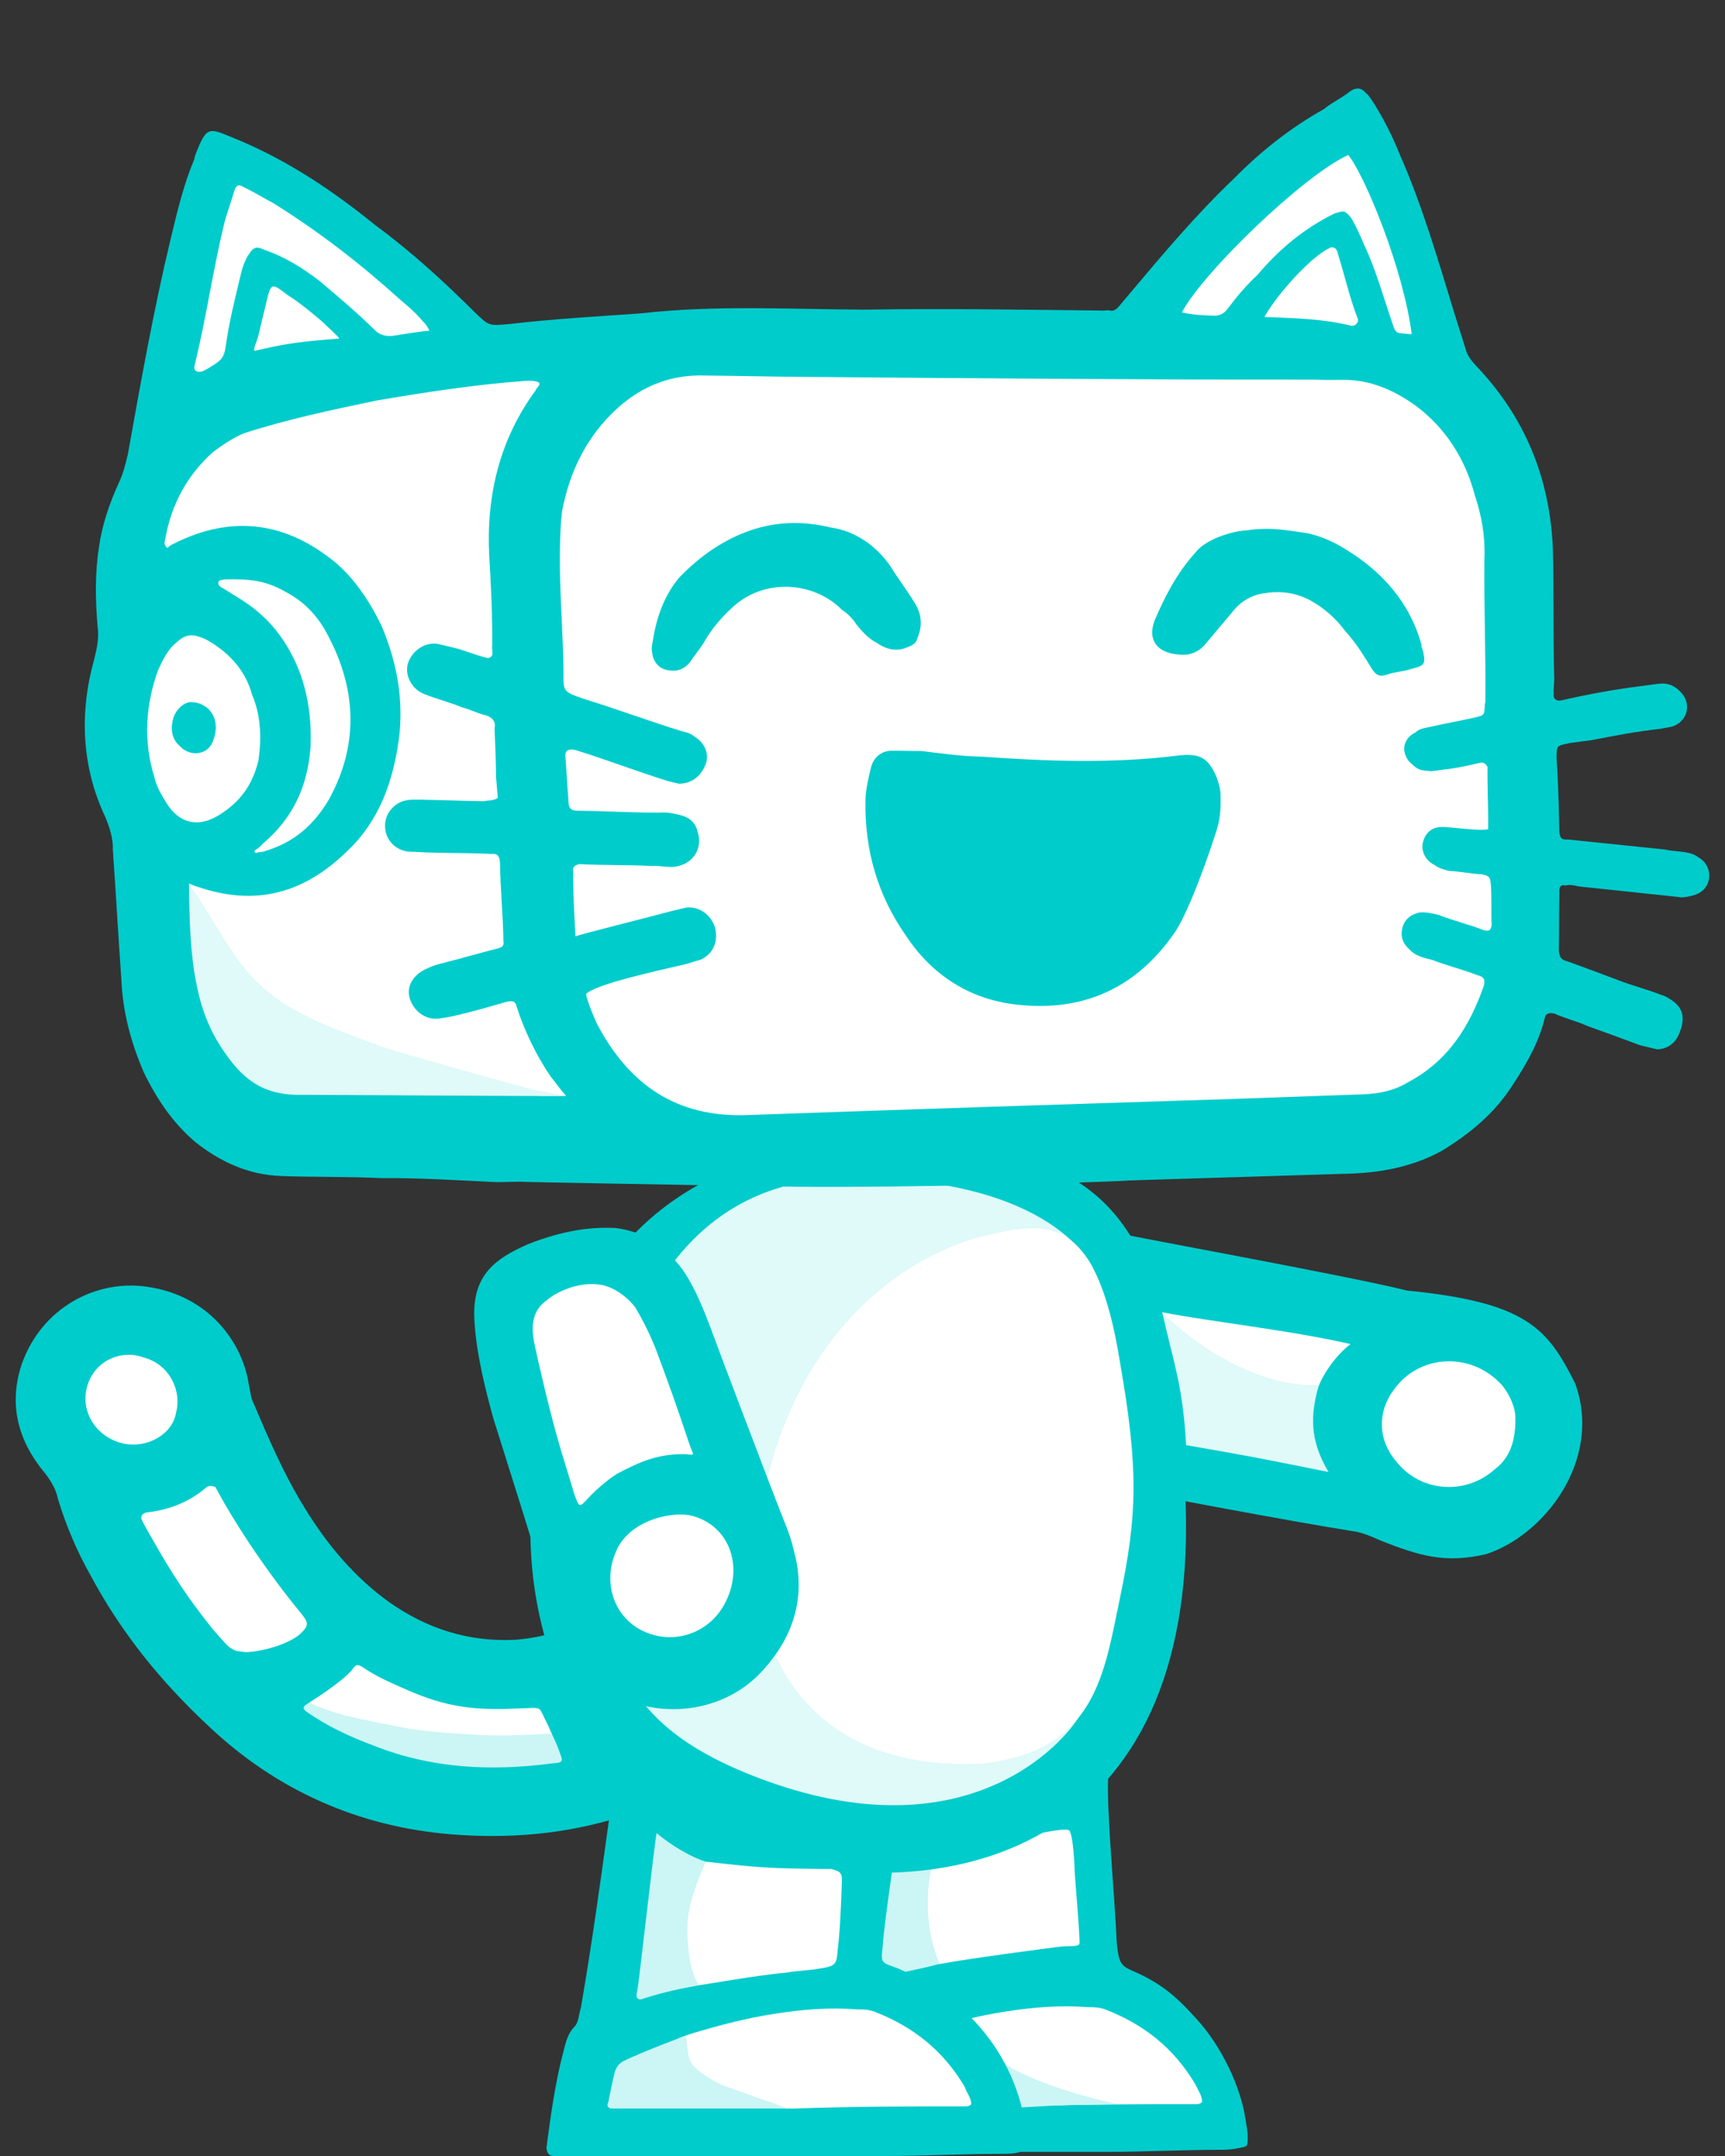 <svg xmlns:inkscape="http://www.inkscape.org/namespaces/inkscape" xmlns:sodipodi="http://sodipodi.sourceforge.net/DTD/sodipodi-0.dtd" xmlns="http://www.w3.org/2000/svg" xmlns:svg="http://www.w3.org/2000/svg" id="PISHI_1_" x="0px" y="0px" viewBox="0 0 80 100" xml:space="preserve" sodipodi:docname="pishi.ai-2.svg" inkscape:version="1.3.2 (091e20e, 2023-11-25, custom)" width="80" height="100"><rect x="0" y="0" width="80" height="100" fill="#333333" stroke="none"/><defs id="defs1"></defs><style type="text/css" id="style1">	.st0{fill:#00CCCC;}	.st1{fill:#FFFFFF;}	.st2{fill:#CCF5F5;}	.st3{fill:#E0F9F9;}	.st4{display:none;}	.st5{display:inline;fill:#00CCCC;}	.st6{display:inline;fill:#FFFFFF;}	.st7{display:inline;fill:#CCF5F5;}</style><g id="PISHI" transform="translate(-216.741,-184.541)" inkscape:label="PISHI.AI">	<g id="FOOT-RIGHT_1_" inkscape:label="RIGHT-LEG">		<path id="FOOT-LEFT-BACKGROUND-BLUE_3_" inkscape:label="RIGHT-LEG-BACKGROUND" class="st0" d="m 255.205,268.652 v 0.1 c -0.4,2.9 -0.8,5.8 -1.3,8.7 -0.1,0.3 -0.1,0.7 -0.3,0.9 -0.3,0.3 -0.4,0.7 -0.5,1.1 -0.4,1.5 -0.6,3 -0.8,4.5 0,0.2 0.1,0.4 0.3,0.4 0.3,0 0.6,0 0.8,0 4.9,0 9.7,0 14.6,0 1.8,0 3.6,-0.1 5.4,-0.1 0.3,0 0.524,-0.02 0.9,-0.1 0.284,-0.073 0.289,-0.034 0.3,-0.4 0,-0.3 0,-0.3 -0.1,-0.9 -0.21,-1.483 -1.1,-3.4 -2.3,-4.7 -1,-1.1 -1.664,-1.655 -3.064,-2.255 -0.398,-0.2 -0.522,-0.318 -0.61,-1.253 -0.077,-1.965 -0.493,-6.314 -0.393,-7.714 -3.243,1.245 -7.342,1.749 -12.932,1.722 z"></path>		<path id="FOOT-LEFT-WHITE-BOTTOM_3_" inkscape:label="RIGHT-FOOT" class="st1" d="m 259.59,278.738 c 1.303,-0.387 2.5,-0.7 3.8,-0.9 1.3,-0.2 2.5,-0.3 3.8,-0.2 0.3,0 0.5,0 0.8,0.1 1.8,0.7 3.2,1.8 4.2,3.5 0.142,0.312 0.3,0.5 0.3,0.8 -0.1,0.1 -0.2,0.1 -0.3,0.1 -2.6,0 -5.2,0 -7.9,0.1 -0.1,0 -0.3,0 -0.4,0 -1.4,-0.3 -2.9,-0.6 -4.1,-1.5 -0.6,-0.5 -0.852,-1.767 -0.852,-1.767 0,0 0.388,-0.155 0.652,-0.233 z"></path>		<path id="FOOT-LEFT-SHADOW-BOTTOM_3_" inkscape:label="RIGHT-FOOT-SHADOW" class="st2" d="m 262.383,279.169 c 0.157,1.168 3.331,2.353 6.221,2.974 -0.2,0 -1.312,0.021 -1.412,0.021 -2.3,0 -3.648,0.261 -4.235,0.074 -0.324,-0.103 -0.574,-3.069 -0.574,-3.069 z"></path>		<path id="FOOT-LEFT-WHITE-TOP_5_" inkscape:label="RIGHT-LEG" class="st1" d="m 260.271,269.921 c 0.55,0.02 1.09,0.02 1.64,0.06 1.811,-0.03 4.259,-0.789 4.435,-0.521 0.118,0.178 0.207,0.983 0.239,1.947 0.074,1.11 0.179,2.081 0.224,3.206 0.01,0.241 -0.2,0.165 -0.919,0.219 -0.54,0.07 -4.16,0.54 -5.42,0.78 -0.12,0.02 -0.039,0.01 -0.159,0.02 -0.5,-0.03 -0.761,-0.44 -0.781,-0.77 -0.09,-1.55 0.07,-3.09 0.45,-4.6 0.04,-0.14 0.16,-0.25 0.29,-0.34 z"></path>		<path id="FOOT-LEFT-WHITE-TOP_4_" inkscape:label="RIGHT-LEG-SHADOW" class="st2" d="m 260.271,269.921 c -0.549,1.633 -0.802,3.637 0.041,5.71 -0.82,0.23 -2.122,0.456 -2.942,0.686 -0.23,0.06 -0.35,-0.04 -0.32,-0.29 0.06,-0.54 0.13,-1.09 0.21,-1.63 0.19,-1.32 0.37,-2.65 0.57,-3.97 0.02,-0.15 0.07,-0.3 0.11,-0.44 0.05,-0.17 0.17,-0.25 0.34,-0.24 0.54,0.04 1.404,0.132 1.991,0.174 z"></path>	</g>	<g id="TUMMY" inkscape:label="CHEST">		<path class="st0" d="m 241.573,252.481 c -1.367,8.837 3.398,16.69 10.217,18.118 9.357,2.572 20.357,-0.546 19.946,-16.075 -0.424,-15.983 -5.367,-16.631 -14.33,-17.057 -1.054,-0.05 -2.12,0.019 -3.154,0.229 -6.801,1.376 -11.203,5.247 -12.679,14.785 z" id="path1" inkscape:label="CHEST-BACKGROUND"></path>		<path id="TUMMY-SHADOW" inkscape:label="CHEST-SHADOW" class="st3" d="m 267.443,243.382 c -2.763,-1.454 -11.002,-0.093 -13.779,6.783 -5.694,19.801 11.688,15.859 13.254,13.762 -0.542,1.145 -5.022,6.691 -14.634,3.214 -7.314,-2.646 -8.108,-6.528 -7.596,-14.911 0.9,-7.147 4.17,-13.004 11.373,-13.056 9.623,-0.069 11.382,4.208 11.382,4.208 z"></path>		<path id="TUMMY-WHITE" inkscape:label="CHEST-FRONT" class="st1" d="m 262.259,241.9 c 2.953,-0.713 5.3,-1.229 6.426,5.84 0.86,4.931 0.806,7.046 0,10.9 -0.745,3.56 -1.126,7.108 -6.4,7.7 -8.74,0.419 -11.083,-6.17 -10.377,-11.111 1.545,-10.147 8.316,-12.838 10.351,-13.33 z"></path>	</g>	<g id="TAIL">		<path id="TAIL-BLUE-BACKGROUND" inkscape:label="TAIL-BACKGROUND" class="st0" d="m 243.351,259.889 -0.123,0.07 c -0.835,0.391 -1.713,0.562 -2.564,0.638 -2.211,0.113 -4.111,-0.518 -5.851,-1.727 -1.644,-1.183 -2.891,-2.67 -3.962,-4.42 -1.001,-1.627 -1.687,-3.27 -2.442,-5.036 -0.043,-0.219 -0.086,-0.439 -0.129,-0.658 -0.29,-1.948 -1.859,-4.148 -4.76,-4.538 -2.296,-0.326 -4.828,0.943 -5.769,3.588 -0.631,1.9 -0.165,3.586 1.083,5.074 0.305,0.396 0.514,0.765 0.6,1.204 0.38,1.247 0.884,2.425 1.51,3.533 1.435,2.681 3.293,4.961 5.521,7.032 3.127,2.943 6.917,4.618 11.178,4.97 2.639,0.213 5.289,0.015 7.906,-0.816 0.123,-0.07 1.373,-0.46 1.496,-0.529 0.287,-2.644 -2.134,-5.771 -3.693,-8.382 z"></path>		<path id="TAIL-WHITE-END" inkscape:label="TAIL-END" class="st1" d="m 233.086,261.968 c 0.177,-0.262 0.273,-0.236 0.535,-0.059 0.525,0.353 1.076,0.61 1.724,0.893 1.751,0.797 2.947,1.025 4.668,1.007 0.729,-0.025 0.997,-0.031 1.398,-0.05 0.423,-0.02 0.385,0.107 0.525,0.353 0.186,0.378 0.232,0.478 0.391,0.835 0.064,0.394 -0.392,0.661 -0.946,0.68 -3.008,-0.005 -6.044,-0.545 -8.989,-1.154 -0.482,-0.134 -1.156,-0.321 -1.285,-0.979 0,0 1.504,-0.932 1.98,-1.526 z"></path>		<path id="TAIL-SHADOW" inkscape:label="TAIL-END-SHADOW" class="st2" d="m 231.106,263.494 c 0.07,0.123 1.156,0.495 1.824,0.663 0.096,0.027 1.897,0.404 2.752,0.556 0.894,0.144 1.911,0.219 2.832,0.267 1.113,0.101 2.436,0.045 3.813,-0.033 0.201,0.409 0.341,0.771 0.454,1.113 0.097,0.299 -0.273,0.236 -0.492,0.278 -2.799,0.365 -5.562,0.221 -8.179,-0.817 -1.13,-0.417 -2.232,-0.931 -3.185,-1.61 -0.103,-0.087 -0.186,-0.202 0.05,-0.327 z"></path>		<path id="TAIL-WHITE-MIDDLE" inkscape:label="TAIL-MIDDLE" class="st1" d="m 226.557,253.465 c 0.193,0.053 0.153,0.013 0.222,0.136 0.974,1.812 2.459,3.992 3.944,5.794 0.305,0.396 0.375,0.519 -0.048,0.921 -0.462,0.421 -1.574,0.809 -2.521,0.857 -0.487,-0.062 -0.433,-0.041 -0.633,-0.142 -0.233,-0.118 -0.427,-0.38 -0.917,-0.93 -1.187,-1.482 -1.898,-2.584 -2.803,-4.184 -0.209,-0.369 -0.347,-0.592 -0.501,-0.915 -0.031,-0.194 0.087,-0.262 0.216,-0.306 1.071,-0.118 2.002,-0.482 2.821,-1.189 0.111,-0.062 0.219,-0.043 0.219,-0.043 z"></path>		<path id="TAIL-WHITE-CIRCLE" inkscape:label="TAIL-HEAD" class="st1" d="m 222.339,251.464 c -1.156,-0.321 -1.879,-1.455 -1.558,-2.612 0.321,-1.156 1.525,-1.756 2.655,-1.339 1.156,0.321 1.756,1.525 1.462,2.585 -0.171,0.99 -1.402,1.687 -2.558,1.366 z"></path>	</g>		<g id="FOOT-LEFT" inkscape:label="LEFT-LEG">		<path id="FOOT-LEFT-BACKGROUND-BLUE" inkscape:label="LEFT-LEG-BACKGROUND" class="st0" d="m 244.985,268.841 v 0.1 c -0.4,2.9 -0.8,5.8 -1.3,8.7 -0.1,0.3 -0.1,0.7 -0.3,0.9 -0.3,0.3 -0.4,0.7 -0.5,1.1 -0.4,1.5 -0.6,3 -0.8,4.5 0,0.2 0.1,0.4 0.3,0.4 0.3,0 0.6,0 0.8,0 4.9,0 9.7,0 14.6,0 1.8,0 3.6,-0.1 5.4,-0.1 0.3,0 0.6,0 0.9,-0.1 0.3,0 0.4,-0.1 0.3,-0.4 0,-0.3 0,-0.6 -0.1,-0.9 -0.3,-1.8 -1.1,-3.4 -2.3,-4.7 -1,-1.1 -2.2,-1.9 -3.6,-2.5 -0.8,-0.3 -0.8,-0.2 -0.7,-1.1 0.1,-1.4 0.584,-4.199 0.684,-5.599 -3.926,-1.179 -9.384,-1.801 -13.384,-0.301 z"></path>		<path id="FOOT-LEFT-WHITE-BOTTOM" inkscape:label="LEFT-FOOT" class="st1" d="m 248.885,278.841 c 1.302,-0.387 2.5,-0.7 3.8,-0.9 1.3,-0.2 2.5,-0.3 3.8,-0.2 0.3,0 0.5,0 0.8,0.1 1.8,0.7 3.2,1.8 4.2,3.5 0.1,0.3 0.3,0.5 0.3,0.8 -0.1,0.1 -0.2,0.1 -0.3,0.1 -2.6,0 -5.2,0 -7.9,0.1 -0.1,0 -0.3,0 -0.4,0 -1.4,-0.3 -2.9,-0.6 -4.1,-1.5 -0.6,-0.5 -0.852,-1.767 -0.852,-1.767 0,0 0.388,-0.155 0.652,-0.233 z"></path>		<path id="FOOT-LEFT-SHADOW-BOTTOM" inkscape:label="LEFT-FOOT-SHADOW" class="st2" d="m 248.552,278.952 c 0.157,1.168 0.001,1.288 1.101,1.988 0.3,0.2 0.622,0.336 1.1,0.5 0.856,0.295 1.174,0.428 2,0.7 0.2,0.1 0.312,0.107 0.5,0.2 -0.2,0 -0.4,0 -0.5,0 -2.3,0 -4.7,0 -7,0 -0.2,0 -0.4,0 -0.6,0 -0.2,0 -0.3,-0.1 -0.2,-0.3 0.1,-0.5 0.2,-1 0.3,-1.4 0.087,-0.237 0.188,-0.389 0.4,-0.5 0.8,-0.4 2.899,-1.188 2.899,-1.188 z"></path>		<path id="FOOT-LEFT-WHITE-TOP_1_" inkscape:label="LEFT-LEG" class="st1" d="m 249.472,270.889 c 2.426,0.273 2.833,0.317 5.837,0.341 0.317,0.1 0.486,0.127 0.476,0.511 -0.037,1.332 -0.1,2.5 -0.2,3.3 -0.042,0.591 -0.1,0.7 -0.8,0.8 -0.5,0.1 -1.1,0.1 -1.6,0.2 -1.3,0.1 -4,0.6 -4.2,0.6 -0.5,0 -0.6,-0.5 -0.6,-0.8 -0.009,-1.411 -0.005,-3.435 0.723,-4.555 z"></path>		<path id="FOOT-LEFT-WHITE-TOP" inkscape:label="LEFT-LEG-SHADOW" class="st2" d="m 249.472,270.889 c -0.386,0.882 -0.828,2.023 -0.849,2.923 -0.017,0.717 0.041,2.108 0.541,2.808 -0.872,0.159 -1.722,0.335 -2.579,0.621 -0.2,0.1 -0.4,0 -0.3,-0.3 0.1,-0.5 0.804,-6.898 0.907,-7.375 0.678,0.559 1.542,1.093 2.28,1.323 z"></path>	</g>	<g id="HAND-RIGHT" inkscape:label="RIGHT-HAND">		<path id="HAND-RIGHT-BACKGROUND-BLUE" inkscape:label="RIGHT-HAND-BACKGROUND" class="st0" d="m 279.56,255.572 c 0.406,0.07 0.772,0.232 1.138,0.394 1.889,0.758 3.087,1.097 4.956,0.661 2.669,-0.852 5.416,-4.328 4.148,-7.897 -1.29,-2.586 -2.258,-3.782 -7.816,-4.331 -2.357,-0.605 -12.386,-2.435 -13.381,-2.656 0.706,4.412 0.706,8.176 1.221,12.072 0,0 6.668,1.276 9.735,1.758 z"></path>		<path id="HAND-RIGHT-WHITE-TOP" inkscape:label="RIGHT-ARM" class="st1" d="m 277.836,249.005 c -0.163,0.633 -6.468,-0.981 -7.195,-3.598 2.423,0.466 5.79,0.808 8.736,1.475 -0.691,0.517 -1.343,1.471 -1.541,2.123 z"></path>		<path id="HAND-RIGHT-SHADOW" inkscape:label="RIGHT-ARM-SHADOW" class="st3" d="m 277.904,248.785 c -0.385,1.364 -0.447,2.525 0.45,4.03 -3.559,-0.713 -3.404,-0.686 -6.607,-1.246 -0.15,-2.842 -0.609,-3.89 -1.105,-6.163 1.848,1.868 4.754,3.48 7.262,3.378 z"></path>		<path id="HAND-RIGHT-WHITE-CIRCLE" inkscape:label="RIGHT-HAND" class="st1" d="m 287.017,250.243 c 0.032,1.1 -0.245,1.908 -0.931,2.428 -1.365,1.24 -3.47,1.1 -4.612,-0.368 -0.828,-0.977 -0.866,-2.276 -0.094,-3.299 1.154,-1.634 3.55,-1.802 4.995,-0.243 0.414,0.488 0.631,1.082 0.643,1.482 z"></path>	</g>	<g id="HAND-LEFT" inkscape:label="LEFT-HAND">		<path id="HAND-LEFT-BACKGROUND-BLUE" inkscape:label="LEFT-HAND-BACKGROUND" class="st0" d="m 247.938,242.897 c -0.523,-0.58 -1.349,-1.249 -2.656,-1.398 -1.103,-0.057 -2.398,0.093 -4.074,0.758 -1.476,0.657 -2.548,1.399 -2.471,3.398 0.062,1.599 0.542,3.435 0.881,4.669 0,0 2.63,8.309 2.719,8.82 0.072,0.412 0.258,0.872 0.373,1.268 1.441,3.595 6.381,4.557 9.178,1.847 1.637,-1.664 2.263,-3.59 1.678,-5.769 -0.119,-0.496 -0.221,-0.825 -0.454,-1.383 -0.592,-1.485 -3.117,-8.138 -3.453,-9.073 -0.558,-1.48 -1.1,-2.559 -1.722,-3.136 z"></path>		<path id="HAND-LEFT-WHITE" inkscape:label="LEFT-ARM" class="st1" d="m 244.57,244.126 c 0.832,0.124 1.54,0.875 1.684,1.136 0.263,0.476 0.466,0.807 0.869,1.768 0.558,1.48 1.064,2.898 1.573,4.443 0.249,0.736 0.343,0.499 -0.38,0.515 -1.1,0.025 -1.853,0.324 -2.967,0.915 -0.488,0.319 -0.972,0.738 -1.356,1.153 -0.384,0.415 -0.384,0.415 -0.607,-0.177 -0.231,-0.792 -0.458,-1.483 -0.688,-2.275 -0.462,-1.583 -0.926,-3.581 -1.173,-4.738 -0.249,-1.198 0.134,-1.708 0.611,-2.045 0.309,-0.283 1.362,-0.855 2.436,-0.695 z"></path>		<path id="HAND-LEFT-WHITE-CIRCLE" inkscape:label="LEFT-HAND" class="st1" d="m 248.898,254.864 c 1.819,0.527 2.369,2.602 1.343,4.25 -0.637,1.041 -1.92,1.601 -3.156,1.268 -1.723,-0.448 -2.475,-2.246 -1.787,-3.854 0.604,-1.502 2.685,-1.936 3.6,-1.664 z"></path>	</g>	<g id="HEAD">		<path id="FACE-BLUE-BACKGROUND" inkscape:label="HEAD-BACKGROUND" class="st0" d="m 294.419,231.045 c -0.171,-0.144 -0.44,-0.311 -0.634,-0.358 -0.657,-0.261 -1.338,-0.424 -1.995,-0.684 -0.755,-0.284 -1.509,-0.568 -2.361,-0.875 -0.292,-0.07 -0.366,-0.191 -0.393,-0.506 0.015,-0.922 0.007,-1.746 0.023,-2.668 -0.027,-0.315 0.093,-0.389 0.288,-0.342 0.218,-0.051 0.412,-0.004 0.607,0.043 1.505,0.155 3.108,0.334 4.613,0.489 0.194,0.047 0.412,-0.004 0.63,-0.054 0.436,-0.101 0.7,-0.346 0.793,-0.735 0.093,-0.389 -0.105,-0.848 -0.471,-1.038 -0.171,-0.144 -0.366,-0.191 -0.463,-0.214 -0.389,-0.093 -0.704,-0.066 -1.093,-0.159 -1.505,-0.155 -3.011,-0.311 -4.516,-0.466 -0.315,0.027 -0.389,-0.093 -0.393,-0.506 -0.022,-1.431 -0.091,-2.914 -0.129,-3.322 0.019,-0.51 0.019,-0.51 0.455,-0.611 0.218,-0.051 0.156,-0.031 1.179,-0.169 1.186,-0.23 2.042,-0.395 3.205,-0.528 0.218,-0.051 0.533,-0.078 0.653,-0.152 0.58,-0.272 0.743,-0.953 0.35,-1.459 -0.319,-0.385 -0.677,-0.534 -1.12,-0.474 -0.748,0.101 -0.748,0.101 -1.381,0.183 -1.066,0.156 -2.034,0.335 -3.123,0.588 -0.218,0.051 -0.389,-0.093 -0.342,-0.288 -0.027,-0.315 0.043,-0.607 0.015,-0.922 -0.043,-1.964 -0.012,-3.808 -0.055,-5.772 -0.129,-3.322 -1.296,-6.173 -3.599,-8.576 -0.245,-0.264 -0.393,-0.506 -0.444,-0.723 -0.175,-0.556 -0.35,-1.112 -0.525,-1.669 -0.751,-2.443 -1.479,-4.982 -2.545,-7.397 -0.323,-0.797 -0.669,-1.497 -1.113,-2.221 -0.148,-0.241 -0.296,-0.482 -0.467,-0.626 -0.245,-0.264 -0.463,-0.214 -0.704,-0.066 -0.385,0.319 -0.844,0.517 -1.229,0.836 -1.544,0.864 -2.94,1.969 -4.165,3.217 -1.731,1.642 -3.313,3.524 -4.896,5.407 -0.144,0.171 -0.288,0.342 -0.432,0.514 -0.144,0.171 -0.264,0.245 -0.459,0.198 -0.097,-0.023 -0.315,0.027 -0.412,0.004 -3.59,-0.038 -7.277,-0.1 -10.891,-0.041 -3.493,-0.015 -6.939,-0.224 -10.428,0.173 -1.988,0.14 -4.072,0.257 -6.083,0.495 -0.945,0.082 -0.945,0.082 -1.533,-0.47 -1.494,-1.489 -3.011,-2.882 -4.672,-4.103 -1.98,-1.606 -4.104,-3.041 -6.539,-4.036 -1.218,-0.498 -1.291,-0.618 -1.836,0.794 -0.023,0.097 -0.023,0.097 -0.047,0.194 -0.474,1.12 -0.777,2.384 -1.081,3.649 -0.793,3.306 -1.391,6.659 -1.99,10.012 -0.117,0.486 -0.21,0.875 -0.424,1.338 -0.428,0.926 -0.781,1.972 -0.917,2.968 -0.183,1.19 -0.171,2.427 -0.062,3.687 0.078,0.533 -0.039,1.019 -0.155,1.505 -0.704,2.505 -0.583,5.002 0.507,7.32 0.198,0.459 0.374,1.015 0.354,1.525 0.14,1.988 0.257,4.072 0.398,6.06 0.062,1.455 0.44,2.882 1.035,4.259 0.619,1.28 1.381,2.388 2.408,3.251 1.124,0.887 2.416,1.505 3.944,1.563 1.529,0.058 3.081,0.019 4.706,0.1 1.649,-0.016 3.372,0.089 4.998,0.17 0.607,0.043 1.14,-0.035 1.746,0.007 -0.315,0.027 -0.315,0.027 0,0 0,0 6.55,0.131 12.493,0.22 4.924,0.05 13.823,-0.181 15.496,-0.294 3.419,-0.106 6.838,-0.211 10.257,-0.317 1.455,-0.062 2.859,-0.343 4.162,-1.059 1.326,-0.813 2.481,-1.77 3.317,-3.112 0.645,-0.976 1.194,-1.976 1.45,-3.046 0.047,-0.194 0.167,-0.268 0.459,-0.198 0.463,0.214 1.046,0.354 1.509,0.568 0.852,0.307 1.704,0.614 2.458,0.898 0.292,0.07 0.583,0.14 0.778,0.187 0.412,-0.004 0.774,-0.226 0.964,-0.591 0.405,-0.829 0.206,-1.288 -0.136,-1.575 z"></path>		<path id="FACE-LEFT-WHITE" inkscape:label="HEAD-SIDE" class="st1" d="m 225.51,225.804 c -0.002,-0.156 -4.6e-4,-0.077 -0.003,-0.282 0.298,0.125 0.298,0.125 0.395,0.149 2.702,0.924 4.945,0.309 6.964,-1.675 1.466,-1.397 2.104,-3.198 2.376,-5.189 0.225,-1.797 -0.082,-3.516 -0.802,-5.231 -0.619,-1.28 -1.455,-2.509 -2.603,-3.298 -2.101,-1.532 -4.407,-1.777 -6.846,-0.613 -0.121,0.074 -0.338,0.125 -0.482,0.296 -0.171,-0.144 -0.148,-0.241 -0.101,-0.436 0.276,-1.579 1.015,-2.945 2.193,-3.999 0.506,-0.393 0.988,-0.689 1.447,-0.887 2.007,-0.65 4.064,-1.082 6.122,-1.514 2.252,-0.385 4.601,-0.748 6.904,-0.915 0.256,-0.021 0.412,-0.004 0.51,0.019 0.097,0.023 0.194,0.047 0.171,0.144 -0.023,0.097 -0.144,0.171 -0.167,0.268 -1.676,2.272 -2.306,4.897 -2.157,7.709 0.086,1.357 0.148,2.812 0.137,4.146 -0.023,0.097 0.027,0.315 0.004,0.412 -0.023,0.097 -0.144,0.171 -0.241,0.148 -0.583,-0.14 -1.046,-0.354 -1.533,-0.47 -0.194,-0.047 -0.486,-0.117 -0.681,-0.163 -0.583,-0.14 -1.186,0.23 -1.423,0.79 -0.237,0.56 0.109,1.26 0.669,1.497 0.56,0.237 1.241,0.4 1.801,0.638 0.389,0.093 0.657,0.26 1.046,0.354 0.389,0.093 0.537,0.334 0.467,0.626 0.031,0.727 0.062,1.455 0.07,2.279 0.027,0.315 0.055,0.63 0.082,0.945 -0.241,0.148 -0.436,0.101 -0.653,0.152 -0.922,-0.015 -1.941,-0.054 -2.863,-0.07 -0.351,0.004 -0.51,-0.019 -0.727,0.031 -0.533,0.078 -0.965,0.591 -0.984,1.101 -0.043,0.607 0.35,1.112 0.934,1.252 0.194,0.047 0.378,0.021 0.607,0.043 1.116,0.062 2.256,0.027 3.372,0.089 0.315,-0.027 0.389,0.093 0.416,0.408 0.012,1.237 0.144,2.4 0.156,3.637 0.051,0.218 -0.084,0.299 -0.288,0.342 -0.856,0.222 -1.64,0.45 -2.637,0.704 -0.217,0.055 -0.388,0.111 -0.677,0.249 -0.58,0.272 -0.914,0.809 -0.739,1.365 0.175,0.556 0.689,0.988 1.319,0.933 0.341,-0.047 0.439,-0.062 0.751,-0.129 0.871,-0.202 1.645,-0.428 2.419,-0.654 0.318,-0.064 0.412,-0.004 0.463,0.214 0.35,1.112 0.934,2.312 1.584,3.259 0.267,0.326 0.467,0.626 0.712,0.891 -0.513,0.006 -0.634,-10e-4 -1.209,6e-4 -5.227,-0.655 -8.219,-1.85 -12.07,-3.802 -1.097,-0.572 -2.029,-1.415 -2.779,-2.403 -0.572,-0.771 -1.103,-1.542 -1.406,-2.848 z"></path>		<path id="SHADOW" inkscape:label="HEAD-SIDE-SHADOW" class="st3" d="m 225.507,225.522 c 0,0 0.074,0.121 0,0 0.763,1.108 1.414,2.284 2.093,3.279 0.703,1.029 1.364,1.631 2.326,2.306 0.634,0.358 1.268,0.715 1.925,0.976 1.098,0.459 1.972,0.781 2.921,1.112 1.28,0.388 5.798,1.662 6.797,1.902 0.097,0.023 1.228,0.228 1.422,0.275 -1.213,0.022 -11.49,-0.055 -12.225,-0.052 -1.858,0.053 -2.797,-0.774 -3.633,-2.003 -0.689,-0.988 -1.062,-2.003 -1.292,-3.189 -0.28,-1.404 -0.319,-2.956 -0.335,-4.605 z"></path>		<path id="FACE-RIGHT-WHITE" inkscape:label="FACE-FRONT" class="st1" d="m 243.43,227.969 c -0.059,-1.042 -0.117,-2.085 -0.102,-3.007 -0.051,-0.218 0.07,-0.292 0.288,-0.342 1.116,0.062 2.256,0.027 3.372,0.089 0.315,-0.027 0.704,0.066 1.019,0.039 0.848,-0.105 1.326,-0.813 1.1,-1.587 -0.101,-0.436 -0.346,-0.7 -0.833,-0.817 -0.292,-0.07 -0.583,-0.14 -0.898,-0.113 -1.237,0.012 -2.45,-0.073 -3.785,-0.085 -0.412,0.004 -0.486,-0.117 -0.49,-0.529 -0.054,-0.63 -0.086,-1.357 -0.14,-1.988 -0.027,-0.315 0.191,-0.366 0.482,-0.296 1.435,0.447 2.847,0.991 4.283,1.438 0.194,0.047 0.389,0.093 0.486,0.117 0.51,0.019 0.992,-0.276 1.229,-0.836 0.214,-0.463 0.039,-1.019 -0.498,-1.353 -0.171,-0.144 -0.366,-0.191 -0.56,-0.237 -1.533,-0.47 -3.042,-1.038 -4.574,-1.508 -0.949,-0.33 -0.949,-0.33 -0.934,-1.252 -0.016,-1.649 -0.152,-3.224 -0.168,-4.874 -0.008,-0.825 0.007,-1.746 0.097,-2.548 0.346,-1.871 1.155,-3.528 2.597,-4.827 1.178,-1.054 2.532,-1.552 4.06,-1.494 1.334,0.011 2.765,0.046 4.1,0.058 8.005,0.069 16.009,0.137 24.135,0.132 0.51,0.019 0.922,0.015 1.334,0.011 1.237,-0.012 2.357,0.462 3.407,1.228 1.393,1.054 2.28,2.501 2.708,4.146 0.3,0.895 0.479,1.863 0.44,2.882 -0.027,2.256 0.067,4.438 0.04,6.694 l -0.023,0.097 c -0.019,0.51 -0.019,0.51 -0.455,0.611 -0.653,0.152 -1.404,0.28 -2.057,0.432 -0.218,0.051 -0.533,0.078 -0.677,0.249 -0.58,0.272 -0.719,0.856 -0.326,1.361 0.434,0.4 0.434,0.4 1.023,0.451 0.315,-0.027 0.533,-0.078 0.848,-0.105 0.533,-0.078 0.968,-0.179 1.404,-0.28 0.218,-0.051 0.292,0.07 0.366,0.191 -0.015,0.922 0.043,1.964 0.028,2.886 -0.436,0.101 -1.82,-0.128 -2.135,-0.101 -0.51,-0.019 -0.797,0.323 -0.891,0.712 -0.093,0.389 0.105,0.848 0.568,1.062 0.171,0.144 0.463,0.214 0.657,0.261 0.51,0.019 0.996,0.136 1.505,0.155 0.292,0.07 0.389,0.093 0.416,0.408 0.055,0.63 0.012,1.237 0.043,1.964 -0.047,0.194 -0.07,0.292 -0.362,0.222 -0.657,-0.261 -1.435,-0.447 -2.093,-0.708 -0.292,-0.07 -0.583,-0.14 -0.898,-0.113 -0.436,0.101 -0.7,0.346 -0.793,0.735 -0.093,0.389 0.031,0.727 0.374,1.015 0.245,0.264 0.634,0.358 1.023,0.451 0.657,0.26 1.435,0.447 2.093,0.708 0.292,0.07 0.366,0.191 0.296,0.482 -0.661,1.898 -1.664,3.509 -3.546,4.497 -0.723,0.444 -1.571,0.549 -2.396,0.557 -1.867,0.066 -3.734,0.133 -5.601,0.199 -7.565,0.242 -15.13,0.485 -22.598,0.751 -3.322,0.129 -5.52,-1.427 -7.002,-4.25 -0.198,-0.459 -0.397,-0.918 -0.498,-1.353 0.311,-0.44 3.458,-1.125 4.547,-1.378 0.218,-0.051 0.556,-0.175 0.774,-0.226 0.58,-0.272 0.817,-0.833 0.665,-1.486 -0.175,-0.556 -0.689,-0.988 -1.319,-0.933 -0.218,0.051 -0.436,0.101 -0.653,0.152 -1.21,0.327 -4.162,1.059 -4.5,1.183 z"></path>		<path id="MOUTH" class="st0" d="m 271.248,227.75 c -1.746,2.563 -4.185,3.727 -7.292,3.393 -2.209,-0.221 -3.991,-1.368 -5.197,-3.2 -1.303,-1.855 -1.93,-3.959 -1.88,-6.312 0.019,-0.51 0.136,-0.996 0.253,-1.482 0.117,-0.486 0.502,-0.805 1.011,-0.786 0.412,-0.004 0.922,0.015 1.334,0.011 0.898,0.113 1.894,0.249 2.816,0.264 3.034,0.213 6.091,0.33 9.168,-0.064 0.945,-0.082 1.311,0.109 1.708,1.027 0.085,0.264 0.167,0.505 0.175,0.743 0.022,0.678 -0.008,1.159 -0.183,1.714 -0.394,1.243 -1.262,3.697 -1.912,4.693 z"></path>		<path id="EYE-RIGHT" class="st0" d="m 277.426,209.282 c 0.583,0.14 1.144,0.377 1.68,0.712 1.708,1.027 3.007,2.469 3.56,4.453 -0.023,0.097 0.051,0.218 0.051,0.218 0.152,0.653 0.128,0.751 -0.525,0.902 -0.338,0.125 -0.751,0.128 -1.089,0.253 -0.338,0.125 -0.533,0.078 -0.755,-0.284 -0.37,-0.603 -0.739,-1.206 -1.229,-1.735 -0.467,-0.626 -0.98,-1.058 -1.614,-1.416 -0.731,-0.381 -1.435,-0.447 -2.186,-0.319 -0.533,0.078 -1.015,0.374 -1.303,0.716 -0.465,0.553 -0.93,1.106 -1.395,1.659 -0.245,0.292 -0.611,0.473 -0.992,0.47 -1.21,-0.007 -1.688,-0.666 -1.343,-1.584 0.474,-1.12 1.046,-2.217 1.886,-3.147 0.455,-0.611 1.682,-1.011 2.409,-1.042 1.066,-0.156 1.752,-0.017 2.845,0.143 z"></path>		<path id="EYE-LEFT" class="st0" d="m 255.278,209.009 c 1.093,0.159 2.069,0.805 2.758,1.793 0.37,0.603 0.763,1.108 1.132,1.711 0.296,0.482 0.374,1.015 0.136,1.575 -0.07,0.292 -0.191,0.366 -0.529,0.49 -0.459,0.198 -0.945,0.082 -1.385,-0.229 -0.366,-0.191 -0.611,-0.455 -0.93,-0.84 -0.148,-0.241 -0.393,-0.506 -0.661,-0.673 -1.323,-1.346 -3.653,-1.493 -5.119,-0.096 -0.529,0.49 -0.961,1.004 -1.318,1.638 -0.167,0.268 -0.455,0.611 -0.622,0.879 -0.288,0.342 -0.626,0.467 -1.112,0.35 -0.389,-0.093 -0.611,-0.455 -0.638,-0.77 -0.051,-0.218 -0.004,-0.412 0.019,-0.51 0.159,-1.093 0.513,-2.139 1.232,-2.995 0.961,-1.004 2.069,-1.766 3.302,-2.19 1.233,-0.424 2.47,-0.436 3.734,-0.133 z"></path>		<g id="g3" inkscape:label="ROBOT-EAR">			<path id="EAR-ROBOT-WHITE" inkscape:label="ROBOT-EAR-OUTSIDE" class="st1" d="m 228.548,223.989 c 0.121,-0.074 0.241,-0.148 0.385,-0.319 1.419,-1.202 2.084,-2.688 2.212,-4.508 0.058,-1.529 -0.199,-3.03 -0.915,-4.333 -0.568,-1.062 -1.303,-1.855 -2.377,-2.524 -0.268,-0.167 -0.537,-0.334 -0.805,-0.502 -0.097,-0.023 -0.171,-0.144 -0.171,-0.144 -0.051,-0.218 0.066,-0.197 0.287,-0.245 1.153,-0.03 1.918,0.054 2.821,0.579 0.731,0.381 1.319,0.933 1.762,1.657 1.529,2.629 1.701,5.344 0.246,7.977 -0.692,1.171 -1.606,1.98 -2.936,2.381 -0.121,0.074 -0.315,0.027 -0.436,0.101 -2e-5,-4e-5 -0.097,-0.023 -0.074,-0.121 z"></path>			<path id="EAR-ROBOT-CIRCLE-WHITE" inkscape:label="ROBOT-EAR-MIDDLE" class="st1" d="m 228.726,219.815 c -0.28,1.167 -0.879,1.949 -1.843,2.54 -0.965,0.591 -1.84,0.382 -2.431,-0.583 -0.222,-0.362 -0.444,-0.723 -0.545,-1.159 -0.525,-1.669 -0.421,-3.392 0.17,-4.998 0.214,-0.463 0.428,-0.926 0.813,-1.245 0.529,-0.49 0.819,-0.414 1.381,-0.183 1,0.548 1.832,1.365 2.159,2.575 0.397,0.918 0.455,1.96 0.296,3.053 z"></path>			<path id="EAR-ROBOT-DOT" inkscape:label="ROBOT-EAR-CENTER" class="st0" d="m 224.755,217.937 c 0.117,-0.486 0.502,-0.805 0.817,-0.833 0.412,-0.004 0.875,0.21 1.074,0.669 0.198,0.459 0.082,0.945 -0.109,1.311 -0.334,0.537 -1.078,0.493 -1.455,0.062 -0.342,-0.288 -0.444,-0.723 -0.327,-1.21 z"></path>		</g>		<g id="g2" inkscape:label="RIGHT-EAR">			<path id="EAR-LEFT-MIDDLE-WHITE" inkscape:label="RIGHT-EAR-MIDDLE" class="st1" d="m 271.554,199.03 c 0.953,-1.828 5.639,-6.36 7.716,-7.302 0.803,1.014 2.571,5.359 2.942,8.315 -0.704,-0.066 -0.727,0.031 -0.902,-0.525 -0.424,-1.233 -0.751,-2.443 -1.296,-3.602 -0.198,-0.459 -0.397,-0.918 -0.619,-1.28 -0.295,-0.338 -0.295,-0.338 -0.778,-0.187 -1.4,0.693 -2.555,1.65 -3.562,2.848 -0.529,0.49 -0.961,1.004 -1.416,1.614 -0.144,0.171 -0.34,0.28 -0.58,0.272 -0.603,-0.018 -1.019,-0.039 -1.505,-0.155 z"></path>			<path id="EAR-LEFT-INSIDE_1_" inkscape:label="RIGHT-EAR-INSIDE" class="st1" d="m 275.38,199.242 c 0.617,-1.105 2.2,-2.814 2.991,-3.181 0.143,-0.105 0.364,-0.052 0.412,0.238 0.334,1.055 0.556,2.083 0.921,3.006 0.079,0.158 -0.095,0.395 -0.317,0.342 l -0.111,-0.027 c -1.22,-0.293 -2.503,-0.322 -3.897,-0.378 z"></path>		</g>		<g id="g1" inkscape:label="LEFT-EAR">			<path id="EAR-RIGHT-MIDDLE-WHITE" inkscape:label="LEFT-EAR-MIDDLE" class="st1" d="m 236.47,199.895 c -0.626,0.075 -1,0.148 -1.533,0.226 -0.315,0.027 -0.607,-0.043 -0.852,-0.307 -0.833,-0.817 -1.688,-1.536 -2.544,-2.256 -0.782,-0.599 -1.587,-1.1 -2.536,-1.431 -0.463,-0.214 -0.542,-0.063 -0.797,0.323 -0.144,0.279 -0.214,0.463 -0.284,0.755 -0.28,1.167 -0.553,2.241 -0.719,3.427 -0.084,0.602 -0.311,0.682 -0.863,1.027 -0.376,0.186 -0.156,0.097 -0.338,0.125 -0.14,0.021 -0.292,-0.07 -0.245,-0.264 0.023,-0.097 0.023,-0.097 0.047,-0.194 0.513,-2.139 0.808,-4.228 1.321,-6.367 0.117,-0.486 0.305,-0.962 0.47,-1.533 0.084,-0.288 0.191,-0.366 0.459,-0.198 0.461,0.213 0.942,0.518 1.36,0.736 0.004,0.002 0.007,0.004 0.01,0.006 2.145,1.337 4.05,2.821 5.908,4.5 0.342,0.288 0.685,0.576 1.004,0.961 0.154,0.139 0.24,0.279 0.319,0.452 z"></path>			<path id="EAR-LEFT-INSIDE" inkscape:label="LEFT-EAR-INSIDE" class="st1" d="m 228.553,200.813 c -0.107,0.019 0.131,-0.547 0.155,-0.645 0.117,-0.486 0.233,-0.972 0.373,-1.556 0.233,-0.972 0.233,-0.972 1.015,-0.374 0.537,0.334 1.05,0.766 1.564,1.198 0.17,0.169 0.737,0.673 0.819,0.807 -1.167,0.095 -2.259,0.175 -3.533,0.482 z"></path>		</g>	</g></g></svg>